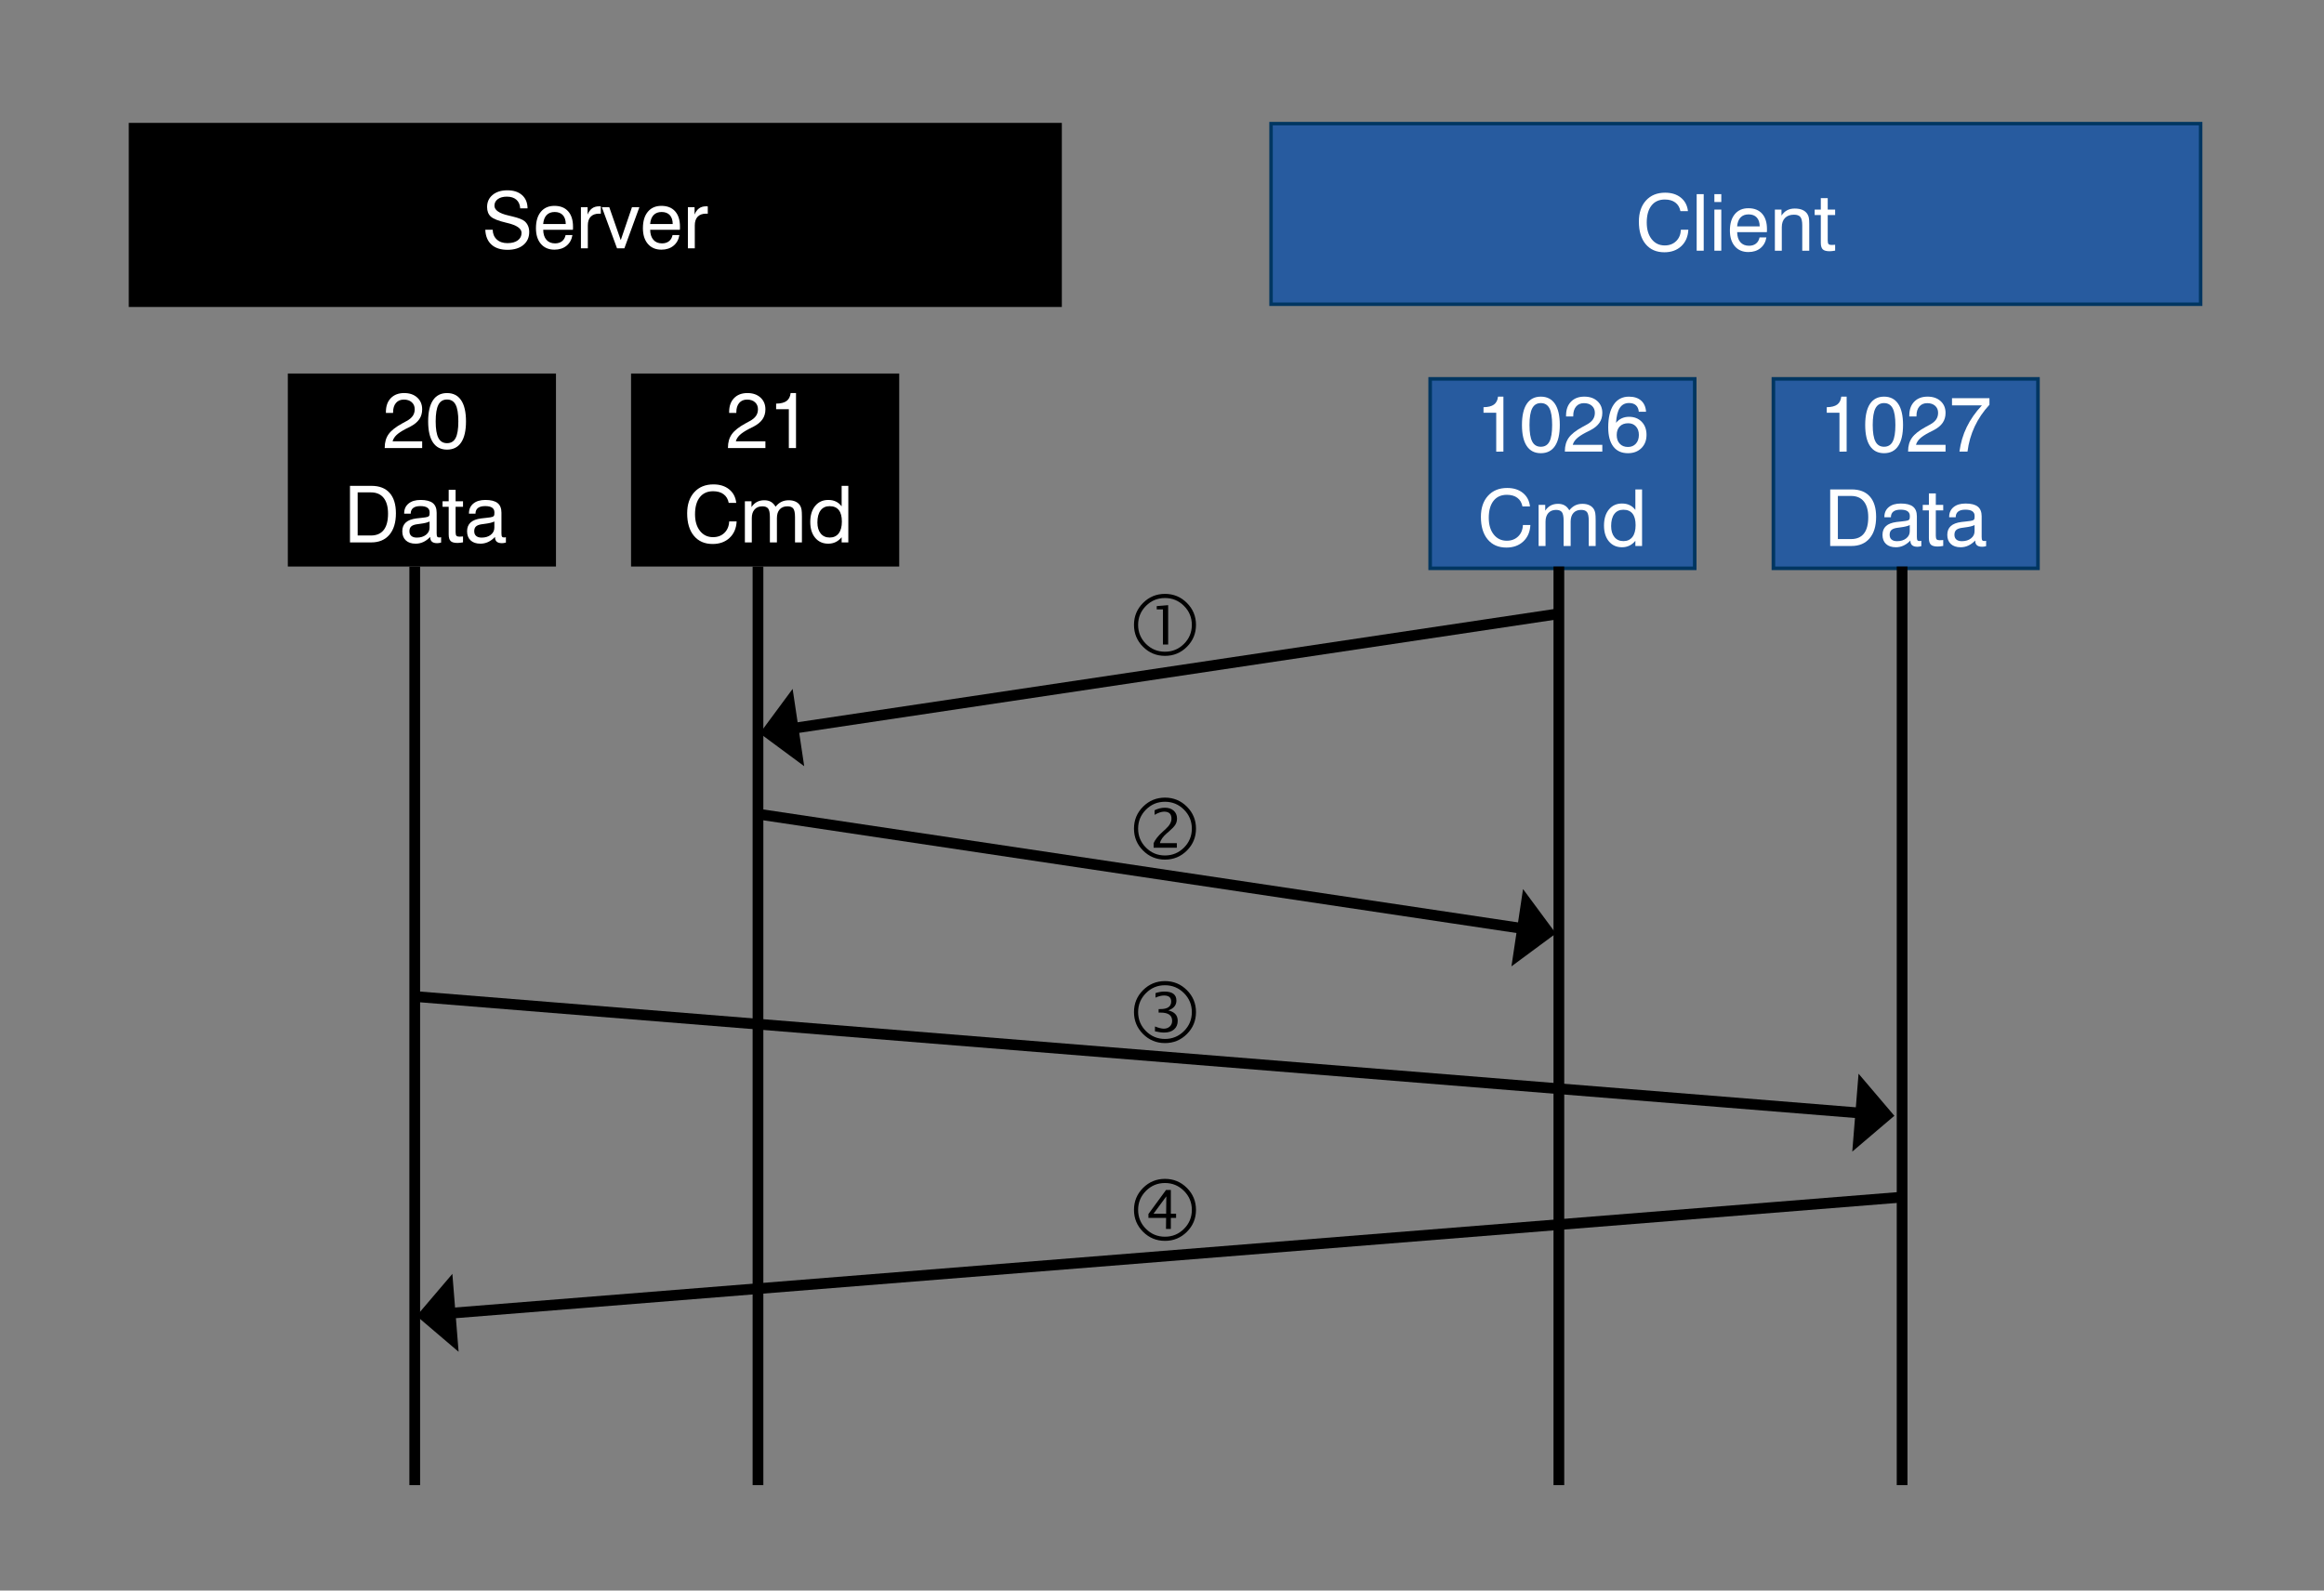 <?xml version="1.0" encoding="utf-8"?>
<!-- Generator: Adobe Illustrator 16.0.3, SVG Export Plug-In . SVG Version: 6.00 Build 0)  -->
<!DOCTYPE svg PUBLIC "-//W3C//DTD SVG 1.1//EN" "http://www.w3.org/Graphics/SVG/1.1/DTD/svg11.dtd">
<svg version="1.1" id="Layer_1" xmlns="http://www.w3.org/2000/svg" xmlns:xlink="http://www.w3.org/1999/xlink" x="0px" y="0px"
	 width="650px" height="445px" viewBox="0 0 650 445" style="enable-background:new 0 0 650 445;" xml:space="preserve">
<rect x="0" y="0" width="650" height="445" fill="#808080" stroke="none"/>
<style type="text/css">
<![CDATA[
	.st0{fill:#4D94CA;}
	.st1{fill:#99C2E1;}
	.st2{fill:none;stroke:#000000;stroke-width:3;stroke-miterlimit:10;}
	.st3{fill:#FFFFFF;}
	.st4{fill:none;}
	.st5{stroke:#000000;stroke-miterlimit:10;}
	.st6{fill:#275B9F;stroke:#003661;stroke-miterlimit:10;}
	.st7{fill:#275B9F;stroke:#003661;stroke-width:0.97;stroke-miterlimit:10;}
	.st8{stroke:#000000;stroke-width:0.97;stroke-miterlimit:10;}
]]>
</style>
<g>
	<g>
		<rect x="355.5" y="34.586" class="st7" width="260" height="50.533"/>
	</g>
	<g>
		<g>
			<rect x="379.697" y="54.322" class="st4" width="211.607" height="23.688"/>
			<path class="st3" d="M470.129,64.264h2.084c-0.094,1.927-0.75,3.461-1.971,4.603c-1.222,1.143-2.799,1.713-4.732,1.713
				c-2.228,0-3.973-0.759-5.236-2.277c-1.265-1.518-1.896-3.62-1.896-6.306c0-2.478,0.662-4.445,1.987-5.903
				c1.325-1.457,3.111-2.186,5.36-2.186c1.79,0,3.256,0.462,4.398,1.386s1.803,2.185,1.982,3.781H470
				c-0.201-1.045-0.677-1.849-1.429-2.412c-0.752-0.562-1.729-0.843-2.933-0.843c-1.604,0-2.849,0.563-3.732,1.687
				c-0.885,1.125-1.327,2.711-1.327,4.759c0,1.934,0.46,3.484,1.38,4.651c0.92,1.167,2.14,1.751,3.658,1.751
				c1.296,0,2.357-0.403,3.186-1.208C469.629,66.654,470.071,65.589,470.129,64.264z"/>
			<path class="st3" d="M474.544,70.14V54.316h1.966V70.14H474.544z"/>
			<path class="st3" d="M479.496,56.519v-2.202h1.934v2.202H479.496z M479.496,70.14V58.635h1.934V70.14H479.496z"/>
			<path class="st3" d="M492.129,66.423h1.912c-0.208,1.268-0.76,2.267-1.654,2.997c-0.896,0.73-2.023,1.096-3.384,1.096
				c-1.597,0-2.857-0.537-3.781-1.611s-1.386-2.539-1.386-4.394c0-1.962,0.458-3.495,1.375-4.598
				c0.916-1.103,2.181-1.654,3.792-1.654c1.654,0,2.935,0.509,3.841,1.525c0.905,1.017,1.358,2.453,1.358,4.308
				c0,0.236-0.002,0.412-0.005,0.526c-0.004,0.115-0.014,0.226-0.027,0.333h-8.304c0.021,1.21,0.322,2.147,0.902,2.809
				c0.58,0.663,1.386,0.994,2.417,0.994c0.787,0,1.438-0.202,1.949-0.607C491.646,67.743,491.979,67.168,492.129,66.423z
				 M485.855,63.34h6.316c-0.008-1.074-0.279-1.903-0.816-2.487c-0.537-0.583-1.3-0.875-2.288-0.875
				c-0.952,0-1.702,0.287-2.251,0.859C486.27,61.41,485.948,62.244,485.855,63.34z"/>
			<path class="st3" d="M504.074,70.14v-7.079c0-1.131-0.174-1.914-0.521-2.347c-0.348-0.433-0.943-0.65-1.788-0.65
				c-1.081,0-1.921,0.306-2.519,0.918c-0.599,0.612-0.897,1.481-0.897,2.605v6.553h-1.934V58.635h1.848v1.676
				c0.444-0.666,0.97-1.16,1.579-1.482c0.608-0.322,1.314-0.483,2.116-0.483c0.866,0,1.597,0.131,2.191,0.392
				c0.595,0.262,1.053,0.654,1.375,1.176c0.179,0.279,0.308,0.607,0.387,0.983s0.118,0.972,0.118,1.789v0.548v6.907H504.074z"/>
			<path class="st3" d="M511.196,67.239c0,0.516,0.073,0.859,0.221,1.031c0.146,0.172,0.417,0.258,0.811,0.258
				c0.114,0,0.252-0.003,0.414-0.011c0.16-0.007,0.37-0.021,0.628-0.043v1.644c-0.322,0.057-0.61,0.1-0.864,0.129
				c-0.255,0.028-0.482,0.043-0.683,0.043c-0.909,0-1.547-0.175-1.912-0.526c-0.365-0.351-0.548-0.974-0.548-1.869v-7.724h-1.719
				v-1.536h1.719v-3.212h1.934v3.212h2.073v1.536h-2.073V67.239z"/>
		</g>
	</g>
</g>
<g>
	<rect x="36.5" y="34.864" class="st8" width="260" height="50.533"/>
	<g>
		<g>
			<rect x="60.697" y="53.655" class="st4" width="211.605" height="23.688"/>
			<path class="st3" d="M135.731,64.264h2.073c0.021,1.146,0.403,2.059,1.144,2.739c0.742,0.681,1.731,1.021,2.971,1.021
				c1.225,0,2.189-0.258,2.895-0.773c0.706-0.516,1.059-1.217,1.059-2.105c0-1.21-1.325-2.13-3.975-2.761
				c-0.157-0.036-0.279-0.064-0.365-0.086c-2.148-0.508-3.568-1.076-4.26-1.703c-0.69-0.626-1.036-1.516-1.036-2.669
				c0-1.411,0.516-2.544,1.547-3.4c1.031-0.855,2.402-1.284,4.114-1.284c1.747,0,3.122,0.45,4.125,1.348
				c1.003,0.899,1.511,2.132,1.525,3.701l-2.052,0.011c-0.071-1.06-0.432-1.873-1.079-2.438c-0.648-0.565-1.535-0.849-2.659-0.849
				c-1.053,0-1.895,0.231-2.524,0.693s-0.945,1.076-0.945,1.842c0,1.225,1.304,2.138,3.91,2.739
				c0.387,0.093,0.684,0.165,0.892,0.215c0.043,0.007,0.118,0.025,0.226,0.054c1.704,0.408,2.836,0.849,3.395,1.321
				c0.423,0.358,0.745,0.793,0.967,1.305c0.222,0.512,0.333,1.083,0.333,1.713c0,1.525-0.546,2.739-1.638,3.642
				c-1.093,0.902-2.569,1.354-4.432,1.354c-1.919,0-3.414-0.485-4.484-1.456C136.385,67.467,135.811,66.076,135.731,64.264z"/>
			<path class="st3" d="M158.193,65.757h1.912c-0.208,1.268-0.759,2.267-1.654,2.997s-2.023,1.096-3.384,1.096
				c-1.597,0-2.857-0.537-3.781-1.611S149.9,65.7,149.9,63.845c0-1.962,0.458-3.495,1.375-4.598
				c0.917-1.103,2.181-1.654,3.792-1.654c1.654,0,2.935,0.509,3.841,1.525c0.905,1.017,1.358,2.453,1.358,4.308
				c0,0.236-0.002,0.412-0.005,0.526c-0.004,0.115-0.013,0.226-0.027,0.333h-8.304c0.021,1.21,0.322,2.147,0.902,2.809
				c0.58,0.663,1.386,0.994,2.417,0.994c0.788,0,1.438-0.202,1.949-0.607C157.712,67.077,158.043,66.502,158.193,65.757z
				 M151.92,62.674h6.316c-0.007-1.074-0.279-1.903-0.816-2.487c-0.537-0.583-1.3-0.875-2.288-0.875
				c-0.952,0-1.702,0.287-2.251,0.859C152.334,60.745,152.013,61.579,151.92,62.674z"/>
			<path class="st3" d="M162.479,69.474V57.969h1.869v2.063c0.308-0.773,0.726-1.352,1.251-1.735
				c0.527-0.383,1.173-0.575,1.939-0.575c0.144,0,0.247,0.002,0.312,0.005c0.064,0.004,0.129,0.013,0.193,0.027v2.041
				c-0.05-0.007-0.107-0.012-0.172-0.016c-0.064-0.003-0.161-0.005-0.29-0.005c-1.031,0-1.817,0.281-2.357,0.843
				c-0.541,0.563-0.812,1.38-0.812,2.455v6.402H162.479z"/>
			<path class="st3" d="M172.577,69.474l-4.243-11.505h2.073l3.212,9.217l3.137-9.217h2.073l-4.2,11.505H172.577z"/>
			<path class="st3" d="M188.11,65.757h1.912c-0.208,1.268-0.759,2.267-1.654,2.997s-2.023,1.096-3.384,1.096
				c-1.597,0-2.857-0.537-3.781-1.611s-1.386-2.539-1.386-4.394c0-1.962,0.458-3.495,1.375-4.598
				c0.917-1.103,2.181-1.654,3.792-1.654c1.654,0,2.935,0.509,3.841,1.525c0.905,1.017,1.358,2.453,1.358,4.308
				c0,0.236-0.002,0.412-0.005,0.526c-0.004,0.115-0.013,0.226-0.027,0.333h-8.304c0.021,1.21,0.322,2.147,0.902,2.809
				c0.58,0.663,1.386,0.994,2.417,0.994c0.788,0,1.438-0.202,1.949-0.607C187.629,67.077,187.96,66.502,188.11,65.757z
				 M181.837,62.674h6.316c-0.007-1.074-0.279-1.903-0.816-2.487c-0.537-0.583-1.3-0.875-2.288-0.875
				c-0.952,0-1.702,0.287-2.251,0.859C182.251,60.745,181.93,61.579,181.837,62.674z"/>
			<path class="st3" d="M192.396,69.474V57.969h1.869v2.063c0.308-0.773,0.726-1.352,1.251-1.735
				c0.527-0.383,1.173-0.575,1.939-0.575c0.144,0,0.247,0.002,0.312,0.005c0.064,0.004,0.129,0.013,0.193,0.027v2.041
				c-0.05-0.007-0.107-0.012-0.172-0.016c-0.064-0.003-0.161-0.005-0.29-0.005c-1.031,0-1.817,0.281-2.357,0.843
				c-0.541,0.563-0.812,1.38-0.812,2.455v6.402H192.396z"/>
		</g>
	</g>
</g>
<g>
	<rect x="81" y="105" class="st5" width="74" height="53"/>
	<g>
		<g>
			<rect x="88.372" y="109.534" class="st4" width="61.255" height="46.257"/>
			<path class="st3" d="M107.602,125.352v-0.129c0-1.482,0.36-2.73,1.079-3.744c0.721-1.013,1.976-2.01,3.766-2.992l1.3-0.709
				c0.773-0.422,1.341-0.898,1.702-1.429c0.362-0.53,0.543-1.146,0.543-1.848c0-0.816-0.275-1.472-0.827-1.966
				s-1.289-0.741-2.213-0.741c-0.938,0-1.674,0.315-2.208,0.945c-0.533,0.63-0.8,1.497-0.8,2.6v0.183h-2.009v-0.269
				c0-1.633,0.458-2.922,1.375-3.867s2.159-1.418,3.728-1.418c1.519,0,2.737,0.419,3.657,1.257c0.921,0.838,1.381,1.938,1.381,3.298
				c0,1.06-0.269,1.982-0.806,2.766s-1.368,1.47-2.492,2.057l-1.3,0.655c-1.175,0.616-2.035,1.187-2.584,1.713
				c-0.547,0.526-0.911,1.108-1.09,1.746h8.271v1.891H107.602z"/>
			<path class="st3" d="M119.751,117.897c0-2.592,0.447-4.562,1.343-5.908c0.896-1.346,2.206-2.02,3.932-2.02
				c1.733,0,3.051,0.671,3.953,2.014s1.354,3.314,1.354,5.914c0,2.585-0.449,4.548-1.349,5.887
				c-0.898,1.339-2.218,2.009-3.958,2.009c-1.726,0-3.036-0.669-3.932-2.009C120.198,122.445,119.751,120.482,119.751,117.897z
				 M121.856,117.897c0,2.12,0.254,3.665,0.763,4.635c0.509,0.971,1.311,1.456,2.406,1.456c1.103,0,1.907-0.481,2.411-1.445
				c0.506-0.963,0.758-2.512,0.758-4.646c0-2.141-0.252-3.697-0.758-4.667c-0.504-0.97-1.309-1.456-2.411-1.456
				c-1.096,0-1.897,0.489-2.406,1.466S121.856,115.77,121.856,117.897z"/>
			<path class="st3" d="M97.886,151.752v-15.823h6.026c2.206,0,3.894,0.659,5.065,1.977c1.17,1.317,1.756,3.219,1.756,5.704
				c0,2.571-0.607,4.57-1.82,6c-1.215,1.428-2.91,2.143-5.087,2.143H97.886z M103.729,137.755h-3.695v12.063h3.695
				c1.583,0,2.778-0.514,3.588-1.541c0.81-1.028,1.214-2.548,1.214-4.561c0-1.927-0.412-3.401-1.235-4.426
				S105.283,137.755,103.729,137.755z"/>
			<path class="st3" d="M120.326,150.216c-0.602,0.63-1.241,1.103-1.917,1.418c-0.678,0.315-1.396,0.473-2.154,0.473
				c-1.175,0-2.091-0.306-2.75-0.919c-0.659-0.611-0.988-1.459-0.988-2.54c0-1.046,0.324-1.865,0.973-2.46
				c0.647-0.595,1.634-0.978,2.959-1.149c0.337-0.036,0.791-0.086,1.364-0.15c0.981-0.101,1.583-0.197,1.805-0.29
				c0.222-0.086,0.369-0.199,0.44-0.338c0.071-0.141,0.107-0.442,0.107-0.908c0-0.587-0.215-1.027-0.645-1.321
				s-1.078-0.44-1.944-0.44c-0.896,0-1.57,0.179-2.024,0.537c-0.455,0.358-0.683,0.888-0.683,1.59h-1.826v-0.086
				c0-1.16,0.408-2.077,1.225-2.75s1.94-1.01,3.373-1.01c1.54,0,2.673,0.288,3.399,0.865c0.728,0.576,1.091,1.477,1.091,2.701v5.758
				c0,0.494,0.054,0.813,0.161,0.956s0.301,0.215,0.58,0.215c0.058,0,0.127-0.005,0.209-0.017c0.083-0.01,0.182-0.026,0.296-0.048
				v1.493c-0.236,0.064-0.442,0.109-0.618,0.135c-0.175,0.024-0.342,0.037-0.499,0.037c-0.645,0-1.128-0.14-1.45-0.419
				s-0.483-0.702-0.483-1.268V150.216z M120.144,145.897c-0.516,0.279-1.4,0.498-2.653,0.655c-0.444,0.058-0.777,0.104-0.999,0.14
				c-0.702,0.114-1.207,0.322-1.515,0.623s-0.462,0.737-0.462,1.311s0.179,1.014,0.537,1.321s0.87,0.462,1.536,0.462
				c1.038,0,1.891-0.262,2.557-0.784s0.999-1.192,0.999-2.009V145.897z"/>
			<path class="st3" d="M127.427,148.852c0,0.516,0.073,0.859,0.221,1.031c0.146,0.172,0.417,0.258,0.811,0.258
				c0.114,0,0.252-0.004,0.414-0.011c0.16-0.007,0.37-0.021,0.628-0.043v1.644c-0.322,0.058-0.61,0.101-0.864,0.129
				c-0.255,0.028-0.482,0.043-0.683,0.043c-0.909,0-1.547-0.176-1.912-0.526s-0.548-0.974-0.548-1.869v-7.724h-1.719v-1.536h1.719
				v-3.212h1.934v3.212h2.073v1.536h-2.073V148.852z"/>
			<path class="st3" d="M138.448,150.216c-0.602,0.63-1.241,1.103-1.917,1.418c-0.678,0.315-1.396,0.473-2.154,0.473
				c-1.175,0-2.091-0.306-2.75-0.919c-0.659-0.611-0.988-1.459-0.988-2.54c0-1.046,0.324-1.865,0.973-2.46
				c0.647-0.595,1.634-0.978,2.959-1.149c0.337-0.036,0.791-0.086,1.364-0.15c0.981-0.101,1.583-0.197,1.805-0.29
				c0.222-0.086,0.369-0.199,0.44-0.338c0.071-0.141,0.107-0.442,0.107-0.908c0-0.587-0.215-1.027-0.645-1.321
				s-1.078-0.44-1.944-0.44c-0.896,0-1.57,0.179-2.024,0.537c-0.455,0.358-0.683,0.888-0.683,1.59h-1.826v-0.086
				c0-1.16,0.408-2.077,1.225-2.75s1.94-1.01,3.373-1.01c1.54,0,2.673,0.288,3.399,0.865c0.728,0.576,1.091,1.477,1.091,2.701v5.758
				c0,0.494,0.054,0.813,0.161,0.956s0.301,0.215,0.58,0.215c0.058,0,0.127-0.005,0.209-0.017c0.083-0.01,0.182-0.026,0.296-0.048
				v1.493c-0.236,0.064-0.442,0.109-0.618,0.135c-0.175,0.024-0.342,0.037-0.499,0.037c-0.645,0-1.128-0.14-1.45-0.419
				s-0.483-0.702-0.483-1.268V150.216z M138.266,145.897c-0.516,0.279-1.4,0.498-2.653,0.655c-0.444,0.058-0.777,0.104-0.999,0.14
				c-0.702,0.114-1.207,0.322-1.515,0.623s-0.462,0.737-0.462,1.311s0.179,1.014,0.537,1.321s0.87,0.462,1.536,0.462
				c1.038,0,1.891-0.262,2.557-0.784s0.999-1.192,0.999-2.009V145.897z"/>
		</g>
	</g>
	<rect x="177" y="105" class="st5" width="74" height="53"/>
	<g>
		<g>
			<rect x="184.372" y="109.534" class="st4" width="61.255" height="46.257"/>
			<path class="st3" d="M203.602,125.352v-0.129c0-1.482,0.36-2.73,1.079-3.744c0.721-1.013,1.976-2.01,3.766-2.992l1.3-0.709
				c0.773-0.422,1.341-0.898,1.702-1.429c0.362-0.53,0.543-1.146,0.543-1.848c0-0.816-0.275-1.472-0.827-1.966
				s-1.289-0.741-2.213-0.741c-0.938,0-1.674,0.315-2.208,0.945c-0.533,0.63-0.8,1.497-0.8,2.6v0.183h-2.009v-0.269
				c0-1.633,0.458-2.922,1.375-3.867s2.159-1.418,3.728-1.418c1.519,0,2.737,0.419,3.657,1.257c0.921,0.838,1.381,1.938,1.381,3.298
				c0,1.06-0.269,1.982-0.806,2.766s-1.368,1.47-2.492,2.057l-1.3,0.655c-1.175,0.616-2.035,1.187-2.584,1.713
				c-0.547,0.526-0.911,1.108-1.09,1.746h8.271v1.891H203.602z"/>
			<path class="st3" d="M220.628,125.352v-10.871h-3.556v-1.558c1.289-0.014,2.26-0.258,2.911-0.73s1.035-1.214,1.149-2.224h1.504
				v15.383H220.628z"/>
			<path class="st3" d="M203.945,145.876h2.084c-0.093,1.927-0.75,3.461-1.971,4.603c-1.222,1.143-2.799,1.714-4.732,1.714
				c-2.228,0-3.973-0.759-5.236-2.277c-1.265-1.519-1.896-3.62-1.896-6.306c0-2.478,0.662-4.445,1.987-5.902
				c1.325-1.458,3.111-2.187,5.36-2.187c1.79,0,3.257,0.462,4.398,1.386c1.143,0.924,1.804,2.185,1.982,3.781h-2.105
				c-0.2-1.046-0.677-1.85-1.429-2.412c-0.752-0.562-1.729-0.843-2.933-0.843c-1.604,0-2.849,0.563-3.732,1.687
				c-0.885,1.124-1.327,2.711-1.327,4.759c0,1.934,0.46,3.484,1.38,4.651c0.921,1.167,2.14,1.751,3.658,1.751
				c1.296,0,2.357-0.403,3.186-1.208C203.445,148.266,203.888,147.201,203.945,145.876z"/>
			<path class="st3" d="M222.357,151.752v-7.079c0-1.16-0.157-1.953-0.473-2.38c-0.315-0.426-0.863-0.639-1.644-0.639
				c-0.931,0-1.654,0.288-2.17,0.865c-0.516,0.576-0.773,1.387-0.773,2.433v6.8h-1.966v-7.079c0-1.16-0.157-1.953-0.473-2.38
				c-0.315-0.426-0.859-0.639-1.633-0.639c-0.924,0-1.647,0.292-2.17,0.875c-0.522,0.584-0.784,1.392-0.784,2.423v6.8h-1.934
				v-11.505h1.848v1.622c0.43-0.645,0.938-1.124,1.525-1.439s1.274-0.473,2.063-0.473c0.716,0,1.328,0.145,1.837,0.436
				c0.509,0.289,0.945,0.746,1.311,1.369c0.501-0.623,1.049-1.08,1.644-1.369c0.595-0.291,1.278-0.436,2.052-0.436
				c0.745,0,1.393,0.135,1.944,0.402c0.552,0.27,0.974,0.657,1.268,1.166c0.165,0.294,0.283,0.645,0.354,1.053
				s0.107,1.053,0.107,1.934v0.333v6.907H222.357z"/>
			<path class="st3" d="M237.268,135.929v15.823h-1.869v-1.45c-0.494,0.602-1.053,1.053-1.676,1.354s-1.311,0.451-2.063,0.451
				c-1.532,0-2.755-0.55-3.669-1.649c-0.912-1.099-1.369-2.572-1.369-4.42c0-1.884,0.458-3.382,1.375-4.496
				c0.917-1.113,2.138-1.67,3.663-1.67c0.802,0,1.513,0.148,2.132,0.445c0.62,0.298,1.155,0.743,1.606,1.338v-5.726H237.268z
				 M235.463,145.919c0-1.425-0.288-2.499-0.864-3.223c-0.577-0.724-1.431-1.085-2.563-1.085c-1.089,0-1.93,0.396-2.524,1.188
				c-0.595,0.791-0.892,1.913-0.892,3.367c0,1.311,0.307,2.342,0.918,3.094c0.613,0.752,1.452,1.128,2.52,1.128
				c1.081,0,1.919-0.387,2.514-1.16S235.463,147.352,235.463,145.919z"/>
		</g>
	</g>
</g>
<g>
	<rect x="400" y="106" class="st6" width="74" height="53"/>
	<g>
		<g>
			<rect x="406.372" y="110.534" class="st4" width="61.255" height="46.257"/>
			<path class="st3" d="M418.48,126.352v-10.871h-3.556v-1.558c1.289-0.014,2.26-0.258,2.911-0.73s1.035-1.214,1.149-2.224h1.504
				v15.383H418.48z"/>
			<path class="st3" d="M425.678,118.897c0-2.592,0.447-4.562,1.343-5.908c0.896-1.346,2.206-2.02,3.932-2.02
				c1.733,0,3.051,0.671,3.953,2.014s1.354,3.314,1.354,5.914c0,2.585-0.449,4.548-1.349,5.887
				c-0.898,1.339-2.218,2.009-3.958,2.009c-1.726,0-3.036-0.669-3.932-2.009C426.125,123.445,425.678,121.482,425.678,118.897z
				 M427.783,118.897c0,2.12,0.254,3.665,0.763,4.635c0.509,0.971,1.311,1.456,2.406,1.456c1.103,0,1.907-0.481,2.411-1.445
				c0.506-0.963,0.758-2.512,0.758-4.646c0-2.141-0.252-3.697-0.758-4.667c-0.504-0.97-1.309-1.456-2.411-1.456
				c-1.096,0-1.897,0.489-2.406,1.466S427.783,116.77,427.783,118.897z"/>
			<path class="st3" d="M437.677,126.352v-0.129c0-1.482,0.36-2.73,1.079-3.744c0.721-1.013,1.976-2.01,3.766-2.992l1.3-0.709
				c0.773-0.422,1.341-0.898,1.702-1.429c0.362-0.53,0.543-1.146,0.543-1.848c0-0.816-0.275-1.472-0.827-1.966
				s-1.289-0.741-2.213-0.741c-0.938,0-1.674,0.315-2.208,0.945c-0.533,0.63-0.8,1.497-0.8,2.6v0.183h-2.009v-0.269
				c0-1.633,0.458-2.922,1.375-3.867s2.159-1.418,3.728-1.418c1.519,0,2.737,0.419,3.657,1.257c0.921,0.838,1.381,1.938,1.381,3.298
				c0,1.06-0.269,1.982-0.806,2.766s-1.368,1.47-2.492,2.057l-1.3,0.655c-1.175,0.616-2.035,1.187-2.584,1.713
				c-0.547,0.526-0.911,1.108-1.09,1.746h8.271v1.891H437.677z"/>
			<path class="st3" d="M460.386,115.202h-2.03c-0.071-0.802-0.34-1.411-0.806-1.826c-0.466-0.415-1.113-0.623-1.944-0.623
				c-1.117,0-1.973,0.458-2.567,1.375c-0.595,0.917-0.941,2.306-1.042,4.168c0.437-0.551,0.961-0.97,1.574-1.257
				c0.611-0.286,1.298-0.43,2.057-0.43c1.461,0,2.641,0.464,3.539,1.391c0.899,0.928,1.349,2.15,1.349,3.668
				c0,1.525-0.478,2.761-1.435,3.706c-0.955,0.945-2.207,1.418-3.754,1.418c-1.783,0-3.149-0.621-4.098-1.864
				c-0.949-1.242-1.424-3.027-1.424-5.355c0-2.743,0.505-4.862,1.515-6.359c1.01-1.497,2.432-2.245,4.265-2.245
				c1.446,0,2.585,0.367,3.416,1.101C459.831,112.805,460.293,113.848,460.386,115.202z M458.377,121.69
				c0-0.995-0.273-1.79-0.822-2.385c-0.547-0.594-1.269-0.892-2.164-0.892c-1.003,0-1.789,0.294-2.357,0.881
				c-0.57,0.587-0.854,1.393-0.854,2.417c0,1.024,0.284,1.837,0.854,2.438c0.568,0.602,1.333,0.902,2.293,0.902
				c0.917,0,1.654-0.308,2.213-0.924C458.098,123.513,458.377,122.7,458.377,121.69z"/>
			<path class="st3" d="M425.945,146.876h2.084c-0.093,1.927-0.75,3.461-1.971,4.603c-1.222,1.143-2.799,1.714-4.732,1.714
				c-2.228,0-3.973-0.759-5.236-2.277c-1.265-1.519-1.896-3.62-1.896-6.306c0-2.478,0.662-4.445,1.987-5.902
				c1.325-1.458,3.111-2.187,5.36-2.187c1.79,0,3.257,0.462,4.398,1.386c1.143,0.924,1.804,2.185,1.982,3.781h-2.105
				c-0.2-1.046-0.677-1.85-1.429-2.412c-0.752-0.562-1.729-0.843-2.933-0.843c-1.604,0-2.849,0.563-3.732,1.687
				c-0.885,1.124-1.327,2.711-1.327,4.759c0,1.934,0.46,3.484,1.38,4.651c0.921,1.167,2.14,1.751,3.658,1.751
				c1.296,0,2.357-0.403,3.186-1.208C425.445,149.266,425.888,148.201,425.945,146.876z"/>
			<path class="st3" d="M444.357,152.752v-7.079c0-1.16-0.157-1.953-0.473-2.38c-0.315-0.426-0.863-0.639-1.644-0.639
				c-0.931,0-1.654,0.288-2.17,0.865c-0.516,0.576-0.773,1.387-0.773,2.433v6.8h-1.966v-7.079c0-1.16-0.157-1.953-0.473-2.38
				c-0.315-0.426-0.859-0.639-1.633-0.639c-0.924,0-1.647,0.292-2.17,0.875c-0.522,0.584-0.784,1.392-0.784,2.423v6.8h-1.934
				v-11.505h1.848v1.622c0.43-0.645,0.938-1.124,1.525-1.439s1.274-0.473,2.063-0.473c0.716,0,1.328,0.145,1.837,0.436
				c0.509,0.289,0.945,0.746,1.311,1.369c0.501-0.623,1.049-1.08,1.644-1.369c0.595-0.291,1.278-0.436,2.052-0.436
				c0.745,0,1.393,0.135,1.944,0.402c0.552,0.27,0.974,0.657,1.268,1.166c0.165,0.294,0.283,0.645,0.354,1.053
				s0.107,1.053,0.107,1.934v0.333v6.907H444.357z"/>
			<path class="st3" d="M459.268,136.929v15.823h-1.869v-1.45c-0.494,0.602-1.053,1.053-1.676,1.354s-1.311,0.451-2.063,0.451
				c-1.532,0-2.755-0.55-3.669-1.649c-0.912-1.099-1.369-2.572-1.369-4.42c0-1.884,0.458-3.382,1.375-4.496
				c0.917-1.113,2.138-1.67,3.663-1.67c0.802,0,1.513,0.148,2.132,0.445c0.62,0.298,1.155,0.743,1.606,1.338v-5.726H459.268z
				 M457.463,146.919c0-1.425-0.288-2.499-0.864-3.223c-0.577-0.724-1.431-1.085-2.563-1.085c-1.089,0-1.93,0.396-2.524,1.188
				c-0.595,0.791-0.892,1.913-0.892,3.367c0,1.311,0.307,2.342,0.918,3.094c0.613,0.752,1.452,1.128,2.52,1.128
				c1.081,0,1.919-0.387,2.514-1.16S457.463,148.352,457.463,146.919z"/>
		</g>
	</g>
</g>
<g>
	<rect x="496" y="106" class="st6" width="74" height="53"/>
	<g>
		<g>
			<rect x="502.372" y="110.534" class="st4" width="61.255" height="46.257"/>
			<path class="st3" d="M514.48,126.352v-10.871h-3.556v-1.558c1.289-0.014,2.26-0.258,2.911-0.73s1.035-1.214,1.149-2.224h1.504
				v15.383H514.48z"/>
			<path class="st3" d="M521.678,118.897c0-2.592,0.447-4.562,1.343-5.908c0.896-1.346,2.206-2.02,3.932-2.02
				c1.733,0,3.051,0.671,3.953,2.014s1.354,3.314,1.354,5.914c0,2.585-0.449,4.548-1.349,5.887
				c-0.898,1.339-2.218,2.009-3.958,2.009c-1.726,0-3.036-0.669-3.932-2.009C522.125,123.445,521.678,121.482,521.678,118.897z
				 M523.783,118.897c0,2.12,0.254,3.665,0.763,4.635c0.509,0.971,1.311,1.456,2.406,1.456c1.103,0,1.907-0.481,2.411-1.445
				c0.506-0.963,0.758-2.512,0.758-4.646c0-2.141-0.252-3.697-0.758-4.667c-0.504-0.97-1.309-1.456-2.411-1.456
				c-1.096,0-1.897,0.489-2.406,1.466S523.783,116.77,523.783,118.897z"/>
			<path class="st3" d="M533.677,126.352v-0.129c0-1.482,0.36-2.73,1.079-3.744c0.721-1.013,1.976-2.01,3.766-2.992l1.3-0.709
				c0.773-0.422,1.341-0.898,1.702-1.429c0.362-0.53,0.543-1.146,0.543-1.848c0-0.816-0.275-1.472-0.827-1.966
				s-1.289-0.741-2.213-0.741c-0.938,0-1.674,0.315-2.208,0.945c-0.533,0.63-0.8,1.497-0.8,2.6v0.183h-2.009v-0.269
				c0-1.633,0.458-2.922,1.375-3.867s2.159-1.418,3.728-1.418c1.519,0,2.737,0.419,3.657,1.257c0.921,0.838,1.381,1.938,1.381,3.298
				c0,1.06-0.269,1.982-0.806,2.766s-1.368,1.47-2.492,2.057l-1.3,0.655c-1.175,0.616-2.035,1.187-2.584,1.713
				c-0.547,0.526-0.911,1.108-1.09,1.746h8.271v1.891H533.677z"/>
			<path class="st3" d="M548.039,126.352c0.322-2.442,0.999-4.728,2.03-6.859c1.031-2.13,2.445-4.155,4.243-6.075h-8.357v-2.009
				h10.474v1.826c-1.733,1.876-3.11,3.905-4.13,6.085c-1.021,2.181-1.692,4.524-2.015,7.031H548.039z"/>
			<path class="st3" d="M511.886,152.752v-15.823h6.026c2.206,0,3.894,0.659,5.065,1.977c1.17,1.317,1.756,3.219,1.756,5.704
				c0,2.571-0.607,4.57-1.82,6c-1.215,1.428-2.91,2.143-5.087,2.143H511.886z M517.729,138.755h-3.695v12.063h3.695
				c1.583,0,2.778-0.514,3.588-1.541c0.81-1.028,1.214-2.548,1.214-4.561c0-1.927-0.412-3.401-1.235-4.426
				S519.283,138.755,517.729,138.755z"/>
			<path class="st3" d="M534.326,151.216c-0.602,0.63-1.241,1.103-1.917,1.418c-0.678,0.315-1.396,0.473-2.154,0.473
				c-1.175,0-2.091-0.306-2.75-0.919c-0.659-0.611-0.988-1.459-0.988-2.54c0-1.046,0.324-1.865,0.973-2.46
				c0.647-0.595,1.634-0.978,2.959-1.149c0.337-0.036,0.791-0.086,1.364-0.15c0.981-0.101,1.583-0.197,1.805-0.29
				c0.222-0.086,0.369-0.199,0.44-0.338c0.071-0.141,0.107-0.442,0.107-0.908c0-0.587-0.215-1.027-0.645-1.321
				s-1.078-0.44-1.944-0.44c-0.896,0-1.57,0.179-2.024,0.537c-0.455,0.358-0.683,0.888-0.683,1.59h-1.826v-0.086
				c0-1.16,0.408-2.077,1.225-2.75s1.94-1.01,3.373-1.01c1.54,0,2.673,0.288,3.399,0.865c0.728,0.576,1.091,1.477,1.091,2.701v5.758
				c0,0.494,0.054,0.813,0.161,0.956s0.301,0.215,0.58,0.215c0.058,0,0.127-0.005,0.209-0.017c0.083-0.01,0.182-0.026,0.296-0.048
				v1.493c-0.236,0.064-0.442,0.109-0.618,0.135c-0.175,0.024-0.342,0.037-0.499,0.037c-0.645,0-1.128-0.14-1.45-0.419
				s-0.483-0.702-0.483-1.268V151.216z M534.144,146.897c-0.516,0.279-1.4,0.498-2.653,0.655c-0.444,0.058-0.777,0.104-0.999,0.14
				c-0.702,0.114-1.207,0.322-1.515,0.623s-0.462,0.737-0.462,1.311s0.179,1.014,0.537,1.321s0.87,0.462,1.536,0.462
				c1.038,0,1.891-0.262,2.557-0.784s0.999-1.192,0.999-2.009V146.897z"/>
			<path class="st3" d="M541.427,149.852c0,0.516,0.073,0.859,0.221,1.031c0.146,0.172,0.417,0.258,0.811,0.258
				c0.114,0,0.252-0.004,0.414-0.011c0.16-0.007,0.37-0.021,0.628-0.043v1.644c-0.322,0.058-0.61,0.101-0.864,0.129
				c-0.255,0.028-0.482,0.043-0.683,0.043c-0.909,0-1.547-0.176-1.912-0.526s-0.548-0.974-0.548-1.869v-7.724h-1.719v-1.536h1.719
				v-3.212h1.934v3.212h2.073v1.536h-2.073V149.852z"/>
			<path class="st3" d="M552.448,151.216c-0.602,0.63-1.241,1.103-1.917,1.418c-0.678,0.315-1.396,0.473-2.154,0.473
				c-1.175,0-2.091-0.306-2.75-0.919c-0.659-0.611-0.988-1.459-0.988-2.54c0-1.046,0.324-1.865,0.973-2.46
				c0.647-0.595,1.634-0.978,2.959-1.149c0.337-0.036,0.791-0.086,1.364-0.15c0.981-0.101,1.583-0.197,1.805-0.29
				c0.222-0.086,0.369-0.199,0.44-0.338c0.071-0.141,0.107-0.442,0.107-0.908c0-0.587-0.215-1.027-0.645-1.321
				s-1.078-0.44-1.944-0.44c-0.896,0-1.57,0.179-2.024,0.537c-0.455,0.358-0.683,0.888-0.683,1.59h-1.826v-0.086
				c0-1.16,0.408-2.077,1.225-2.75s1.94-1.01,3.373-1.01c1.54,0,2.673,0.288,3.399,0.865c0.728,0.576,1.091,1.477,1.091,2.701v5.758
				c0,0.494,0.054,0.813,0.161,0.956s0.301,0.215,0.58,0.215c0.058,0,0.127-0.005,0.209-0.017c0.083-0.01,0.182-0.026,0.296-0.048
				v1.493c-0.236,0.064-0.442,0.109-0.618,0.135c-0.175,0.024-0.342,0.037-0.499,0.037c-0.645,0-1.128-0.14-1.45-0.419
				s-0.483-0.702-0.483-1.268V151.216z M552.266,146.897c-0.516,0.279-1.4,0.498-2.653,0.655c-0.444,0.058-0.777,0.104-0.999,0.14
				c-0.702,0.114-1.207,0.322-1.515,0.623s-0.462,0.737-0.462,1.311s0.179,1.014,0.537,1.321s0.87,0.462,1.536,0.462
				c1.038,0,1.891-0.262,2.557-0.784s0.999-1.192,0.999-2.009V146.897z"/>
		</g>
	</g>
</g>
<line class="st2" x1="116" y1="158.5" x2="116" y2="415.5"/>
<line class="st2" x1="212" y1="158.5" x2="212" y2="415.5"/>
<line class="st2" x1="436" y1="158.5" x2="436" y2="415.5"/>
<line class="st2" x1="532" y1="158.5" x2="532" y2="415.5"/>
<g>
	<g>
		<line class="st2" x1="435.167" y1="171.833" x2="221.86" y2="203.766"/>
		<g>
			<polygon points="224.929,214.362 221.691,192.735 212.5,205.166 			"/>
		</g>
	</g>
</g>
<g>
	<g>
		<line class="st2" x1="212.5" y1="227.834" x2="425.808" y2="259.766"/>
		<g>
			<polygon points="425.977,248.734 422.738,270.362 435.167,261.168 			"/>
		</g>
	</g>
</g>
<g>
	<g>
		<line class="st2" x1="116.5" y1="278.834" x2="520.4" y2="311.406"/>
		<g>
			<polygon points="519.818,300.39 518.061,322.188 529.834,312.168 			"/>
		</g>
	</g>
</g>
<g>
	<g>
		<line class="st2" x1="533.167" y1="334.834" x2="125.934" y2="367.412"/>
		<g>
			<polygon points="128.267,378.195 126.523,356.396 116.5,368.166 			"/>
		</g>
	</g>
</g>
<g>
	<rect x="307.833" y="166.167" class="st4" width="36" height="21.333"/>
	<path d="M317.162,174.823c0-2.398,0.846-4.443,2.537-6.135s3.736-2.537,6.135-2.537s4.443,0.846,6.135,2.537
		s2.537,3.736,2.537,6.135s-0.846,4.443-2.537,6.135s-3.736,2.537-6.135,2.537s-4.443-0.846-6.135-2.537
		S317.162,177.221,317.162,174.823z M318.322,174.829c0,2.077,0.731,3.847,2.195,5.311s3.234,2.195,5.311,2.195
		c2.076,0,3.849-0.731,5.316-2.195c1.468-1.464,2.202-3.234,2.202-5.311c0-2.076-0.734-3.849-2.202-5.316
		c-1.467-1.468-3.24-2.202-5.316-2.202c-2.077,0-3.847,0.734-5.311,2.202C319.053,170.98,318.322,172.752,318.322,174.829z
		 M325.259,180.319v-9.832h-1.734v-0.914l3.199-0.27v11.016H325.259z"/>
</g>
<g>
	<rect x="307.833" y="223.168" class="st4" width="36" height="21.333"/>
	<path d="M317.162,231.824c0-2.398,0.846-4.443,2.537-6.135s3.736-2.537,6.135-2.537s4.443,0.846,6.135,2.537
		s2.537,3.736,2.537,6.135s-0.846,4.443-2.537,6.135s-3.736,2.537-6.135,2.537s-4.443-0.846-6.135-2.537
		S317.162,234.223,317.162,231.824z M318.322,231.83c0,2.076,0.731,3.846,2.195,5.311c1.464,1.463,3.234,2.195,5.311,2.195
		c2.076,0,3.849-0.732,5.316-2.195c1.468-1.465,2.202-3.234,2.202-5.311s-0.734-3.85-2.202-5.316
		c-1.467-1.468-3.24-2.201-5.316-2.201c-2.077,0-3.847,0.733-5.311,2.201C319.053,227.98,318.322,229.754,318.322,231.83z
		 M322.658,237.168v-1.276c0.413-0.983,1.267-2.056,2.561-3.219l0.83-0.761c1.067-0.96,1.602-1.92,1.602-2.879
		c0-0.656-0.171-1.146-0.514-1.47c-0.343-0.323-0.857-0.485-1.543-0.485c-0.74,0-1.629,0.297-2.665,0.891v-1.289
		c0.967-0.469,1.93-0.703,2.889-0.703c1.021,0,1.84,0.276,2.456,0.83c0.616,0.555,0.924,1.284,0.924,2.189
		c0,0.655-0.156,1.234-0.468,1.738c-0.312,0.503-0.892,1.117-1.742,1.844l-0.561,0.479c-1.154,0.991-1.824,1.935-2.011,2.833h4.734
		v1.277H322.658z"/>
</g>
<g>
	<rect x="307.833" y="274.501" class="st4" width="36" height="21.333"/>
	<path d="M317.162,283.156c0-2.398,0.846-4.443,2.537-6.135s3.736-2.537,6.135-2.537s4.443,0.846,6.135,2.537
		s2.537,3.736,2.537,6.135s-0.846,4.443-2.537,6.135s-3.736,2.537-6.135,2.537s-4.443-0.846-6.135-2.537
		S317.162,285.555,317.162,283.156z M318.322,283.162c0,2.077,0.731,3.848,2.195,5.311c1.464,1.465,3.234,2.195,5.311,2.195
		c2.076,0,3.849-0.73,5.316-2.195c1.468-1.463,2.202-3.233,2.202-5.311c0-2.076-0.734-3.848-2.202-5.315
		c-1.467-1.468-3.24-2.202-5.316-2.202c-2.077,0-3.847,0.734-5.311,2.202S318.322,281.086,318.322,283.162z M323.033,288.535v-1.359
		c1.044,0.414,1.862,0.621,2.455,0.621c0.693,0,1.258-0.203,1.695-0.609s0.655-0.934,0.655-1.582c0-0.773-0.267-1.352-0.8-1.734
		s-1.337-0.574-2.413-0.574h-0.572v-0.973l0.5-0.012c1.009,0,1.764-0.177,2.264-0.531c0.5-0.354,0.751-0.886,0.751-1.594
		c0-0.562-0.167-0.98-0.501-1.257c-0.334-0.276-0.835-0.415-1.503-0.415c-0.715,0-1.508,0.199-2.378,0.598v-1.266
		c0.857-0.289,1.692-0.434,2.503-0.434c1.115,0,1.951,0.211,2.508,0.632c0.558,0.421,0.836,1.056,0.836,1.905
		c0,0.641-0.189,1.188-0.567,1.644c-0.378,0.456-0.945,0.82-1.701,1.093c0.881,0.203,1.54,0.547,1.977,1.031
		c0.437,0.484,0.655,1.105,0.655,1.863c0,1.023-0.339,1.83-1.018,2.42c-0.679,0.59-1.606,0.885-2.784,0.885
		C324.916,288.887,324.062,288.77,323.033,288.535z"/>
</g>
<g>
	<rect x="307.833" y="329.833" class="st4" width="36" height="21.333"/>
	<path d="M317.162,338.488c0-2.398,0.846-4.443,2.537-6.135s3.736-2.537,6.135-2.537s4.443,0.846,6.135,2.537
		s2.537,3.736,2.537,6.135s-0.846,4.443-2.537,6.135s-3.736,2.537-6.135,2.537s-4.443-0.846-6.135-2.537
		S317.162,340.887,317.162,338.488z M318.322,338.494c0,2.077,0.731,3.848,2.195,5.311c1.464,1.465,3.234,2.195,5.311,2.195
		c2.076,0,3.849-0.73,5.316-2.195c1.468-1.463,2.202-3.233,2.202-5.311c0-2.076-0.734-3.848-2.202-5.315
		c-1.467-1.468-3.24-2.202-5.316-2.202c-2.077,0-3.847,0.734-5.311,2.202S318.322,336.418,318.322,338.494z M326.115,343.832
		l0.032-3.094h-4.942v-1.09l4.922-6.727h1.348v6.633h1.465v1.184h-1.465v3.094H326.115z M322.635,339.555h3.523l0.05-4.844
		L322.635,339.555z"/>
</g>
<rect x="238.333" y="-110.493" class="st1" width="276.352" height="50.533"/>
<rect x="238.333" y="-177.638" class="st0" width="276.352" height="50.533"/>
<g>
</g>
<g>
</g>
<g>
</g>
<g>
</g>
<g>
</g>
<g>
</g>
<g>
</g>
<g>
</g>
<g>
</g>
<g>
</g>
<g>
</g>
<g>
</g>
<g>
</g>
<g>
</g>
<g>
</g>
<g>
</g>
</svg>
